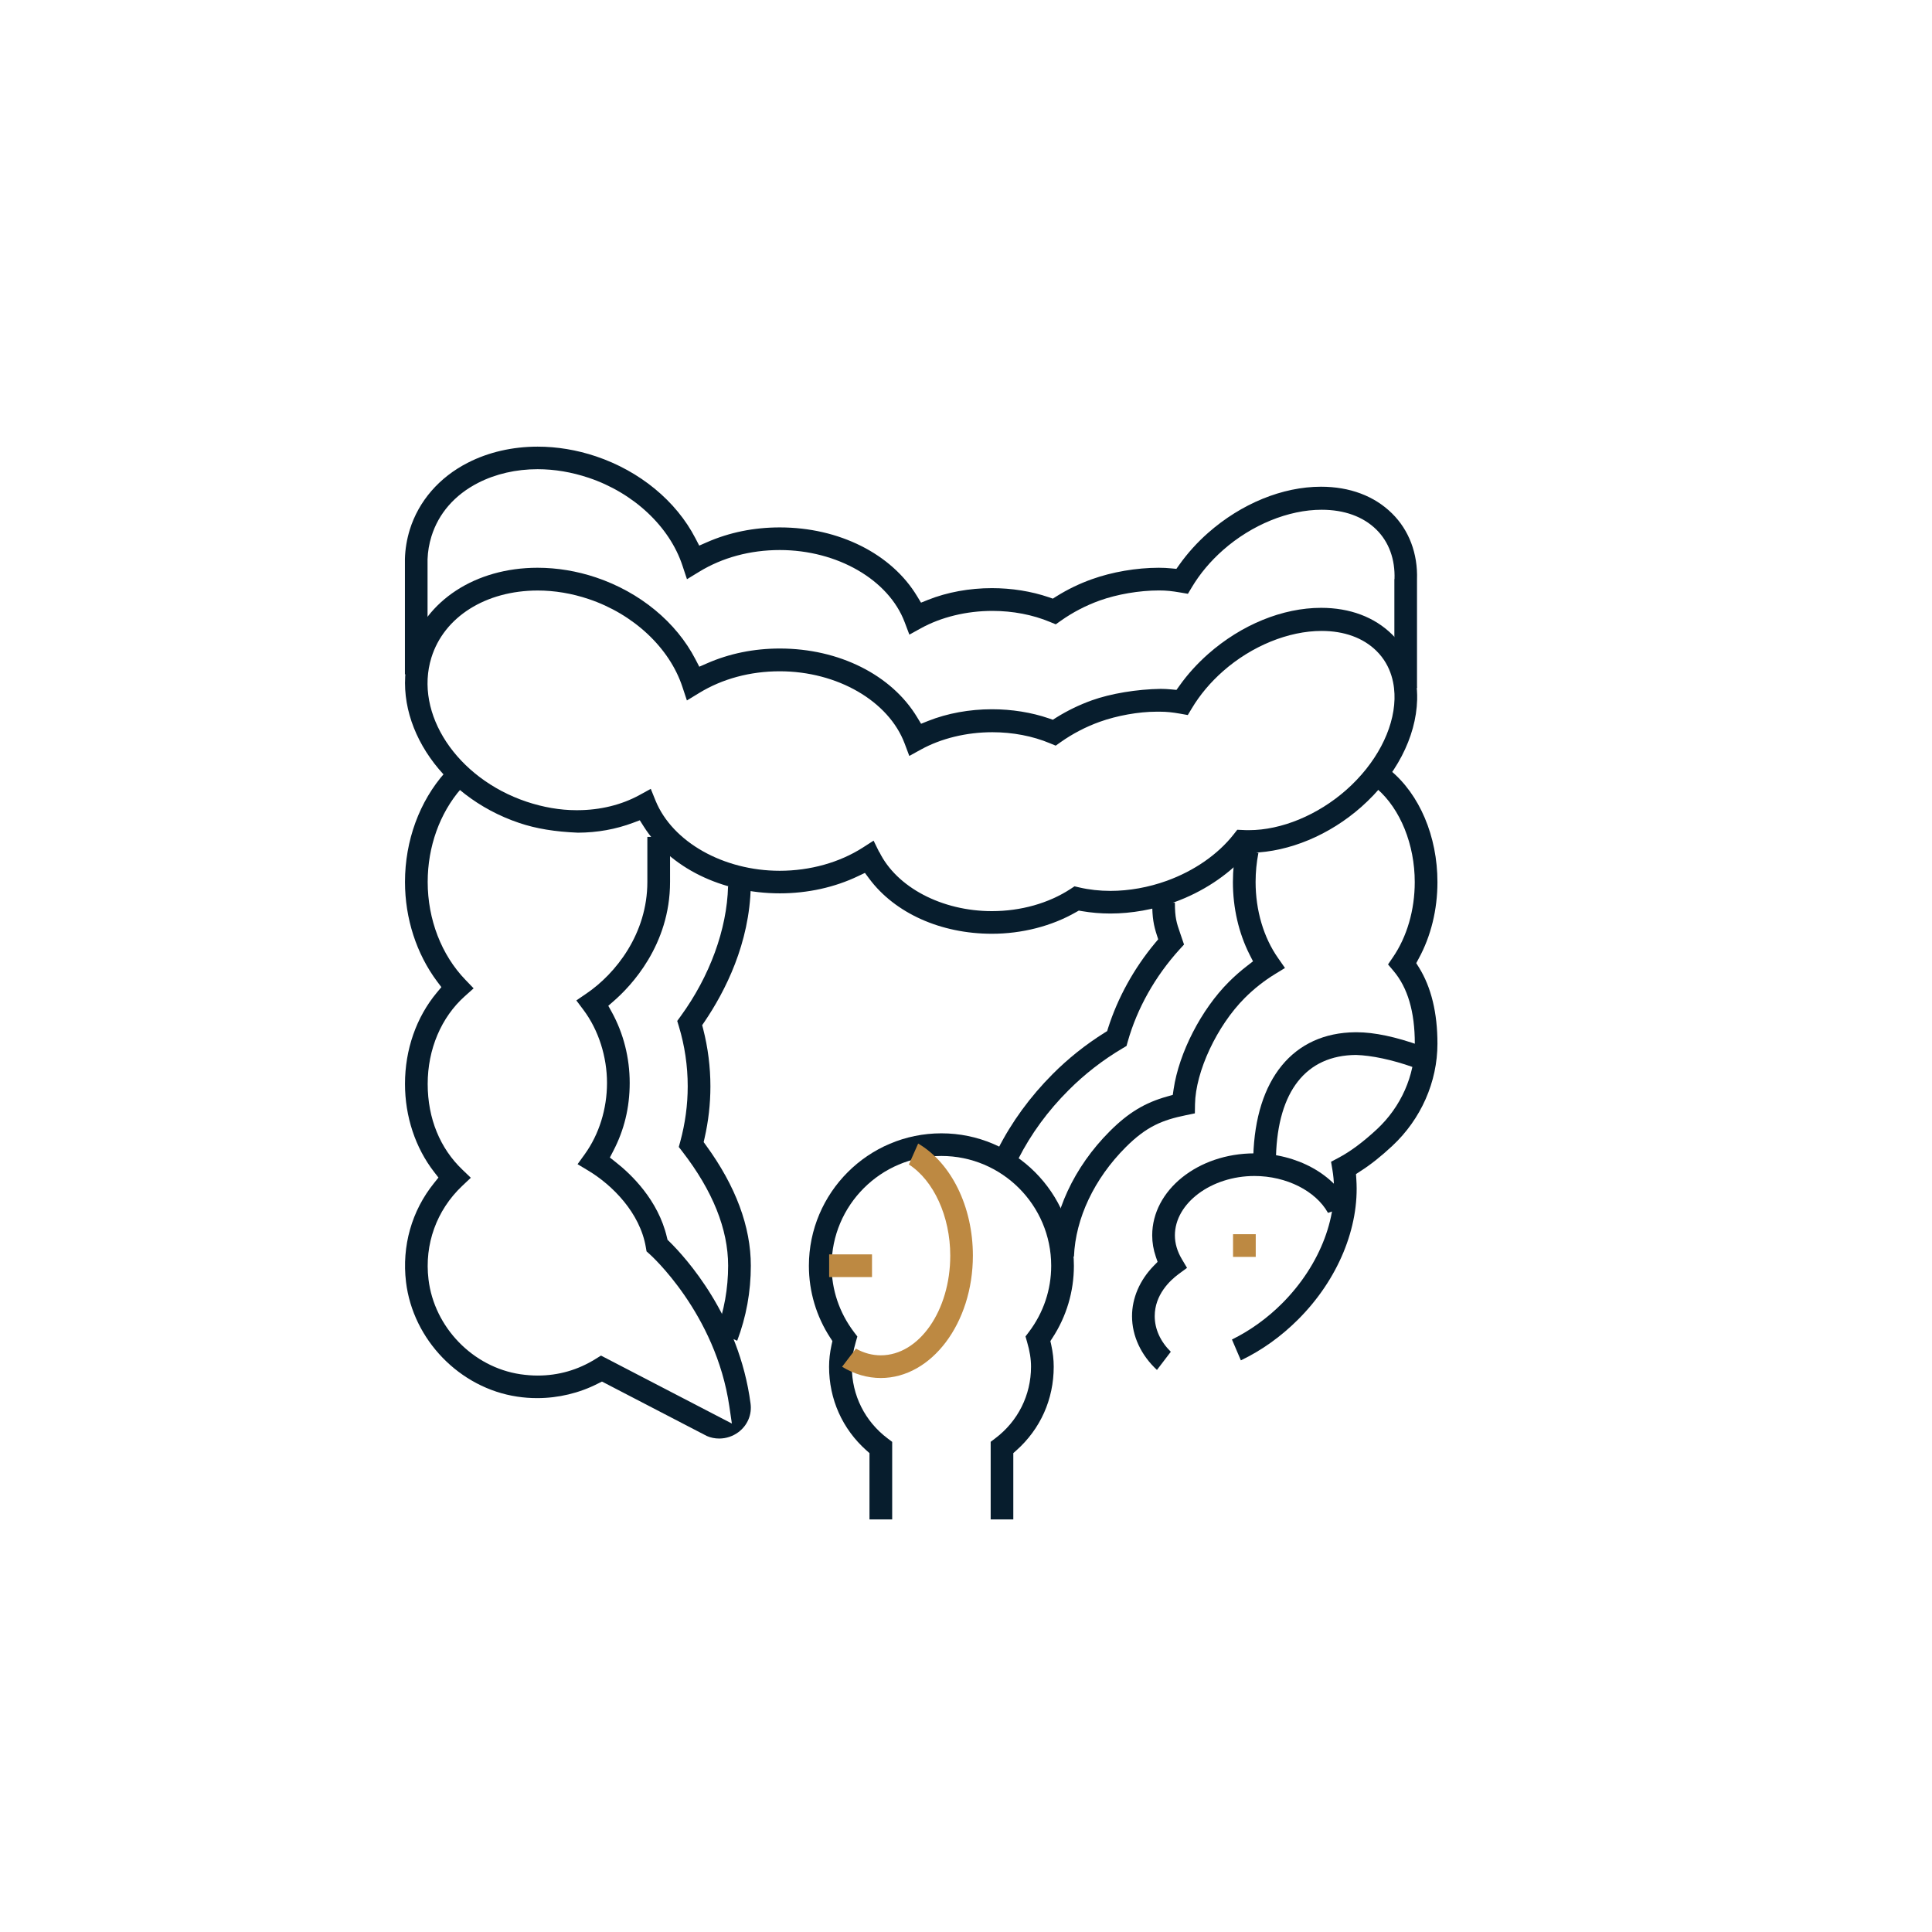 <svg xmlns="http://www.w3.org/2000/svg" id="Icon_Set" viewBox="0 0 283.46 283.46"><path d="M145.53,137c-7.5,0-14.22-3.02-17.99-8.07l-.64-.86-.97,.46c-3.45,1.66-7.43,2.54-11.51,2.54-8.5,0-16.15-3.76-19.98-9.82l-.57-.9-.99,.37c-2.53,.95-5.25,1.44-8.09,1.45-3.37-.14-6.12-.59-8.59-1.42-11.93-4.01-19.14-15.34-16.07-25.26,2.29-7.39,9.64-12.18,18.72-12.19,2.9,0,5.77,.48,8.59,1.42,6.45,2.17,11.77,6.55,14.6,12.02l.56,1.08,1.12-.49c3.3-1.45,6.9-2.18,10.7-2.18,8.68,0,16.4,3.87,20.15,10.1l.57,.94,1.02-.41c2.84-1.13,6.09-1.72,9.39-1.72,2.89,0,5.78,.46,8.34,1.34l.58,.2,.52-.33c1.62-1.01,3.37-1.86,5.21-2.52,2.75-.99,6.62-1.63,10.1-1.68,.5,0,1.02,.03,1.56,.08l.75,.07,.44-.61c1.18-1.67,2.6-3.23,4.2-4.65,4.89-4.31,10.93-6.78,16.58-6.78,4.22,0,7.83,1.35,10.43,3.92,2.46,2.42,3.76,5.82,3.66,9.57-.15,5.52-3.14,11.25-8.2,15.73-4.67,4.12-10.53,6.57-16.08,6.72l-.56,.02-.37,.41c-2.63,2.92-6.32,5.34-10.39,6.81-3.04,1.09-6.3,1.67-9.41,1.67-1.42,0-2.83-.12-4.17-.35l-.46-.08-.41,.23c-3.56,2.05-7.94,3.17-12.34,3.17Zm-16.51-11.99c2.54,5.18,9.18,8.67,16.51,8.67,4.23,0,8.32-1.15,11.53-3.25l.59-.39,.69,.16c1.46,.34,3,.51,4.59,.51,2.71,0,5.57-.51,8.26-1.48,4.03-1.46,7.51-3.88,9.81-6.81l.53-.68,.86,.04c.27,.02,.56,.02,.85,.02,4.76,0,10.1-2.21,14.28-5.9,4.31-3.81,6.96-8.78,7.08-13.32,.05-1.99-.37-4.84-2.67-7.1-1.94-1.9-4.71-2.91-8.03-2.91-4.86,0-10.26,2.21-14.45,5.9-1.85,1.63-3.4,3.47-4.59,5.46l-.59,.98-1.12-.2c-1.14-.2-1.99-.29-2.93-.29-.16,0-.36,0-.57,0-2.58,0-5.77,.57-8.32,1.49-2.05,.74-3.96,1.74-5.69,2.96l-.75,.53-.85-.35c-2.53-1.06-5.46-1.62-8.45-1.62-3.79,0-7.52,.91-10.49,2.55l-1.69,.93-.68-1.81c-2.34-6.24-9.88-10.61-18.33-10.61-4.33,0-8.42,1.1-11.83,3.19l-1.79,1.09-.66-1.99c-1.89-5.74-7.17-10.68-13.76-12.89-2.48-.83-4.99-1.25-7.47-1.25-7.65,.01-13.75,3.88-15.6,9.85-2.54,8.21,3.72,17.69,13.95,21.13,2.44,.82,4.95,1.25,7.27,1.25h.26c3.29-.01,6.43-.78,9.07-2.23l1.64-.9,.7,1.73c2.47,6.06,9.96,10.29,18.21,10.29,4.45,0,8.78-1.21,12.21-3.41l1.57-1.01,.82,1.67Z" style="fill:#071d2d;"></path><path d="M204.6,84.97c.1-2.92-.82-5.45-2.66-7.27-1.94-1.91-4.71-2.91-8.03-2.91-4.86,0-10.26,2.21-14.45,5.9-1.85,1.63-3.4,3.47-4.59,5.46l-.58,.97-1.12-.19c-1.24-.21-1.99-.3-3.14-.3-2.88,0-6.12,.56-8.69,1.48-2.03,.73-3.95,1.73-5.69,2.96l-.75,.53-.85-.35c-2.54-1.06-5.46-1.62-8.45-1.62-3.79,0-7.52,.91-10.49,2.55l-1.69,.93-.68-1.8c-2.34-6.24-9.88-10.61-18.33-10.61-4.33,0-8.42,1.1-11.83,3.19l-1.79,1.09-.66-1.99c-1.89-5.74-7.17-10.68-13.76-12.89-2.48-.83-5-1.26-7.5-1.26-3.14,0-6.15,.69-8.71,2-3.44,1.76-5.81,4.48-6.86,7.86-.34,1.1-.53,2.22-.57,3.35v16.89s-3.32,0-3.32,0v-16.94c.04-1.46,.28-2.87,.71-4.28,1.3-4.19,4.32-7.69,8.52-9.83,3.02-1.55,6.56-2.36,10.24-2.36,2.86,0,5.74,.48,8.55,1.42,6.45,2.17,11.77,6.55,14.6,12.02l.56,1.08,1.12-.49c3.3-1.45,6.9-2.18,10.7-2.18,8.68,0,16.4,3.87,20.15,10.1l.57,.94,1.02-.41c2.84-1.13,6.09-1.72,9.39-1.72,2.89,0,5.78,.46,8.35,1.34l.58,.2,.52-.33c1.63-1.02,3.38-1.87,5.21-2.52,2.95-1.06,6.53-1.68,9.81-1.68,.66,0,1.24,.03,1.84,.09l.75,.07,.44-.62c1.19-1.67,2.6-3.24,4.2-4.65,4.89-4.31,10.93-6.78,16.57-6.78,4.22,0,7.83,1.35,10.43,3.92,2.49,2.45,3.79,5.89,3.66,9.69v15.93s-3.32,0-3.32,0v-15.99Z" style="fill:#071d2d;"></path><path d="M180.75,196.53c2.65-1.3,5.17-3.11,7.35-5.29,5.65-5.65,8.49-13.16,7.39-19.6l-.2-1.19,1.06-.56c1.78-.94,3.63-2.32,5.66-4.2,3.54-3.29,5.57-7.87,5.57-12.57s-1.05-8.2-3.11-10.65l-.82-.97,.71-1.04c2.07-3.02,3.21-6.94,3.21-11.04,0-5.52-2.12-10.72-5.5-13.66l1.89-2.76c4.31,3.54,6.94,9.7,6.94,16.42,0,4.04-.95,7.92-2.75,11.22l-.36,.67,.4,.64c1.8,2.9,2.71,6.66,2.71,11.17,0,5.62-2.42,11.09-6.63,15.01-1.63,1.52-3.16,2.74-4.68,3.71l-.64,.42,.05,.76c.48,7.06-2.71,14.75-8.54,20.57-2.52,2.52-5.34,4.53-8.4,6l-1.31-3.06Z" style="fill:#071d2d;"></path><path d="M154.25,184.45c.21-6.5,3.31-13.21,8.58-18.48,2.71-2.71,5.16-4.19,8.43-5.1l.81-.23,.12-.83c.8-5.38,4.06-11.7,8.1-15.74,.85-.85,1.75-1.64,2.7-2.37l.85-.66-.49-.96c-1.61-3.18-2.46-6.87-2.46-10.67,0-1.74,.18-3.46,.52-5.12l3.22,.86c-.27,1.38-.41,2.8-.41,4.25,0,4.17,1.17,8.14,3.3,11.17l1.01,1.45-1.5,.92c-1.58,.97-3.06,2.14-4.39,3.47-4.09,4.09-7.23,10.8-7.31,15.61l-.02,1.33-1.31,.27c-3.46,.71-5.78,1.64-8.83,4.69-4.62,4.62-7.37,10.43-7.6,16.04l-3.33,.09Z" style="fill:#071d2d;"></path><path d="M105.1,195.4c1.15-3.1,1.73-6.36,1.73-9.7,0-5.35-2.26-10.99-6.73-16.76l-.51-.66,.22-.8c.72-2.65,1.09-5.37,1.09-8.1,0-3-.44-5.96-1.3-8.8l-.24-.79,.49-.67c4.29-5.88,6.81-12.79,6.97-19.07l3.33-.04c-.16,8.39-3.76,15.44-6.8,19.92l-.33,.48,.15,.57c.7,2.74,1.06,5.57,1.06,8.41,0,2.56-.29,5.12-.86,7.6l-.13,.58,.35,.48c4.36,5.98,6.57,11.93,6.57,17.66,0,3.8-.67,7.49-2,11l-3.06-1.3Z" style="fill:#071d2d;"></path><path d="M169.75,201c-2.34-2.17-3.66-4.99-3.66-7.89,0-2.66,1.13-5.29,3.19-7.4l.56-.57-.26-.76c-.35-1.02-.53-2.07-.53-3.13,0-6.64,6.73-12.03,15-12.03,6.23,0,11.77,3.09,13.98,7.66l-3.19,1.07c-1.78-3.2-6.08-5.41-10.79-5.41-6.33,0-11.67,3.99-11.67,8.71,0,1.17,.34,2.34,1.01,3.47l.77,1.3-1.21,.89c-1.32,.97-3.53,3.07-3.53,6.19,0,1.9,.83,3.72,2.36,5.23l-2.03,2.66Z" style="fill:#071d2d;"></path><rect x="180.91" y="181.08" width="3.33" height="3.33" style="fill:#bd8942;"></rect><path d="M145.35,222.92v-11.38l.66-.5c3.34-2.51,5.26-6.34,5.26-10.52,0-1.12-.18-2.28-.58-3.64l-.23-.8,.5-.66c2.14-2.83,3.27-6.19,3.27-9.71,0-8.89-7.23-16.11-16.11-16.11s-16.11,7.23-16.11,16.11c0,3.52,1.13,6.87,3.27,9.71l.51,.67-.23,.8c-.4,1.36-.58,2.52-.58,3.64,0,4.18,1.92,8.01,5.26,10.52l.66,.5v11.38h-3.33v-9.73l-.44-.39c-3.54-3.15-5.49-7.52-5.49-12.28,0-1.04,.12-2.1,.37-3.24l.12-.53-.3-.46c-2.06-3.15-3.15-6.81-3.15-10.58,0-10.72,8.72-19.44,19.44-19.44s19.44,8.72,19.44,19.44c0,3.77-1.09,7.43-3.15,10.58l-.3,.46,.12,.53c.25,1.14,.37,2.2,.37,3.24,0,4.77-1.95,9.13-5.49,12.28l-.44,.39v9.73h-3.33Z" style="fill:#071d2d;"></path><path d="M129.24,202.18c-1.98,0-3.92-.57-5.69-1.65l2.03-2.66c1.16,.65,2.39,.98,3.65,.98,5.62,0,10.19-6.56,10.19-14.63,0-5.76-2.44-11.03-6.07-13.37l1.36-3.07c4.85,2.84,8.03,9.25,8.03,16.44,0,9.9-6.06,17.96-13.52,17.96Z" style="fill:#bd8942;"></path><rect x="121.65" y="184.04" width="6.29" height="3.33" style="fill:#bd8942;"></rect><path d="M105.52,211.06c-.63,0-1.24-.12-1.81-.37l-15.39-7.99-.6,.3c-2.72,1.39-5.8,2.13-8.9,2.13-.98,0-1.97-.07-2.94-.22-8.43-1.26-15.29-8.33-16.31-16.82-.63-5.28,.83-10.44,4.12-14.52l.64-.8-.63-.81c-2.76-3.56-4.28-8.15-4.28-12.93,0-5.03,1.66-9.79,4.68-13.41l.66-.79-.62-.82c-3.04-4.07-4.72-9.26-4.72-14.61,0-6.07,2.13-11.84,5.87-16.05l2.35,2.37c-3.12,3.59-4.89,8.5-4.89,13.68,0,5.49,2.02,10.72,5.54,14.36l1.2,1.25-1.29,1.15c-3.46,3.09-5.45,7.78-5.45,12.88s1.85,9.47,5.07,12.55l1.26,1.21-1.27,1.2c-3.76,3.56-5.56,8.56-4.94,13.71,.84,7.03,6.52,12.89,13.5,13.92,.84,.12,1.68,.19,2.51,.19,3.05,0,5.91-.82,8.49-2.43l.81-.5,19.2,9.97-.37-2.51c-2-13.69-11.61-22.27-11.71-22.36l-.44-.39-.1-.59c-.85-5.07-4.93-9.15-8.47-11.27l-1.55-.93,1.06-1.47c2.1-2.92,3.26-6.64,3.26-10.46s-1.23-7.74-3.45-10.7l-1.05-1.4,1.44-.98c4.34-2.94,8.98-8.8,8.98-16.4v-6.61h3.33v6.61c0,9.29-5.78,15.32-8.27,17.48l-.79,.69,.51,.92c1.72,3.12,2.63,6.72,2.63,10.39s-.83,6.96-2.41,9.99l-.5,.96,.85,.67c2.26,1.77,6.24,5.56,7.52,11.03l.09,.37,.27,.26c2.37,2.33,10.22,10.92,11.91,23.76,.22,1.62-.44,3.19-1.76,4.19-.81,.61-1.81,.95-2.84,.95Z" style="fill:#071d2d;"></path><path d="M183.88,169.66c.32-11.35,5.86-18.13,14.97-18.21h.2c2.58,0,5.74,.67,9.42,1.99l-1.21,3.11c-3.01-1.06-5.99-1.7-8.32-1.77-7.33,.06-11.45,5.33-11.73,14.87l-3.33,.02Z" style="fill:#071d2d;"></path><path d="M146.4,168.62c2.03-4.01,4.73-7.71,8.05-11.04,2.29-2.3,4.85-4.33,7.59-6.05l.4-.25,.14-.45c1.41-4.43,3.79-8.75,6.89-12.47l.46-.55-.22-.68c-.43-1.33-.66-2.47-.66-4.69h3.33c0,2.18,.23,2.92,.78,4.5l.56,1.64-.66,.72c-3.59,3.96-6.22,8.64-7.6,13.52l-.18,.64-.57,.34c-2.88,1.7-5.54,3.76-7.91,6.13-3.05,3.04-5.53,6.43-7.39,10.09l-3.02-1.41Z" style="fill:#071d2d;"></path></svg>